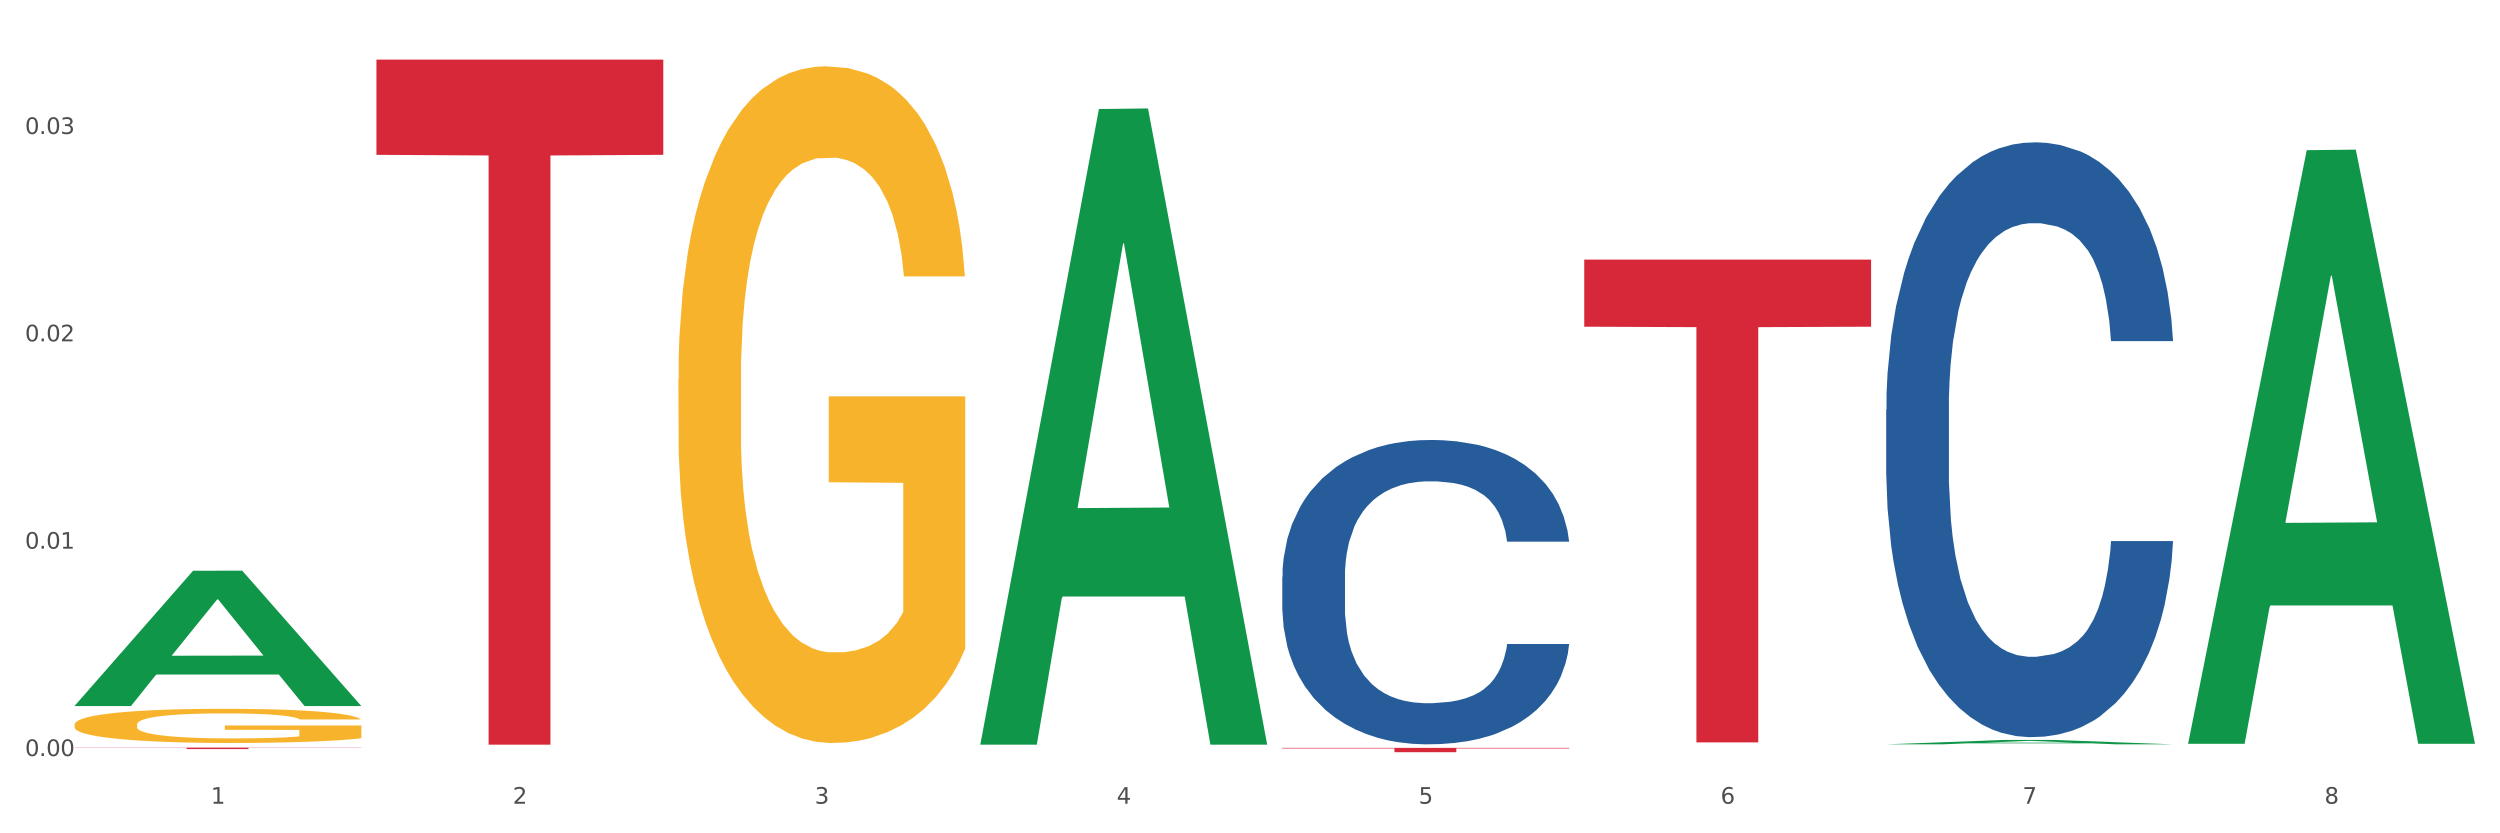 <?xml version="1.0" encoding="utf-8" standalone="no"?>
<!DOCTYPE svg PUBLIC "-//W3C//DTD SVG 1.1//EN"
  "http://www.w3.org/Graphics/SVG/1.1/DTD/svg11.dtd">
<svg xmlns:xlink="http://www.w3.org/1999/xlink" width="1080pt" height="360pt" viewBox="0 0 1080 360" xmlns="http://www.w3.org/2000/svg" version="1.1">
 <rect x="0" y="0" width="1080" height="360" fill="#333333" stroke="none"/>
 <defs>
  <style type="text/css">*{stroke-linejoin: round; stroke-linecap: butt}</style>
 </defs>
 <g id="figure_1">
  <g id="patch_1">
   <path d="M 0 360 
L 1080 360 
L 1080 0 
L 0 0 
z
" style="fill: #ffffff; stroke: #ffffff; stroke-linejoin: miter"/>
  </g>
  <g id="axes_1">
   <g id="matplotlib.axis_1">
    <g id="xtick_1">
     <g id="text_1">
      <!-- 1 -->
      <g style="fill: #4d4d4d" transform="translate(91.082 347.204) scale(0.096 -0.096)">
       <defs>
        <path id="DejaVuSans-31" d="M 794 531 
L 1825 531 
L 1825 4091 
L 703 3866 
L 703 4441 
L 1819 4666 
L 2450 4666 
L 2450 531 
L 3481 531 
L 3481 0 
L 794 0 
L 794 531 
z
" transform="scale(0.016)"/>
       </defs>
       <use xlink:href="#DejaVuSans-31"/>
      </g>
     </g>
    </g>
    <g id="xtick_2">
     <g id="text_2">
      <!-- 2 -->
      <g style="fill: #4d4d4d" transform="translate(221.525 347.204) scale(0.096 -0.096)">
       <defs>
        <path id="DejaVuSans-32" d="M 1228 531 
L 3431 531 
L 3431 0 
L 469 0 
L 469 531 
Q 828 903 1448 1529 
Q 2069 2156 2228 2338 
Q 2531 2678 2651 2914 
Q 2772 3150 2772 3378 
Q 2772 3750 2511 3984 
Q 2250 4219 1831 4219 
Q 1534 4219 1204 4116 
Q 875 4013 500 3803 
L 500 4441 
Q 881 4594 1212 4672 
Q 1544 4750 1819 4750 
Q 2544 4750 2975 4387 
Q 3406 4025 3406 3419 
Q 3406 3131 3298 2873 
Q 3191 2616 2906 2266 
Q 2828 2175 2409 1742 
Q 1991 1309 1228 531 
z
" transform="scale(0.016)"/>
       </defs>
       <use xlink:href="#DejaVuSans-32"/>
      </g>
     </g>
    </g>
    <g id="xtick_3">
     <g id="text_3">
      <!-- 3 -->
      <g style="fill: #4d4d4d" transform="translate(351.968 347.204) scale(0.096 -0.096)">
       <defs>
        <path id="DejaVuSans-33" d="M 2597 2516 
Q 3050 2419 3304 2112 
Q 3559 1806 3559 1356 
Q 3559 666 3084 287 
Q 2609 -91 1734 -91 
Q 1441 -91 1130 -33 
Q 819 25 488 141 
L 488 750 
Q 750 597 1062 519 
Q 1375 441 1716 441 
Q 2309 441 2620 675 
Q 2931 909 2931 1356 
Q 2931 1769 2642 2001 
Q 2353 2234 1838 2234 
L 1294 2234 
L 1294 2753 
L 1863 2753 
Q 2328 2753 2575 2939 
Q 2822 3125 2822 3475 
Q 2822 3834 2567 4026 
Q 2313 4219 1838 4219 
Q 1578 4219 1281 4162 
Q 984 4106 628 3988 
L 628 4550 
Q 988 4650 1302 4700 
Q 1616 4750 1894 4750 
Q 2613 4750 3031 4423 
Q 3450 4097 3450 3541 
Q 3450 3153 3228 2886 
Q 3006 2619 2597 2516 
z
" transform="scale(0.016)"/>
       </defs>
       <use xlink:href="#DejaVuSans-33"/>
      </g>
     </g>
    </g>
    <g id="xtick_4">
     <g id="text_4">
      <!-- 4 -->
      <g style="fill: #4d4d4d" transform="translate(482.412 347.204) scale(0.096 -0.096)">
       <defs>
        <path id="DejaVuSans-34" d="M 2419 4116 
L 825 1625 
L 2419 1625 
L 2419 4116 
z
M 2253 4666 
L 3047 4666 
L 3047 1625 
L 3713 1625 
L 3713 1100 
L 3047 1100 
L 3047 0 
L 2419 0 
L 2419 1100 
L 313 1100 
L 313 1709 
L 2253 4666 
z
" transform="scale(0.016)"/>
       </defs>
       <use xlink:href="#DejaVuSans-34"/>
      </g>
     </g>
    </g>
    <g id="xtick_5">
     <g id="text_5">
      <!-- 5 -->
      <g style="fill: #4d4d4d" transform="translate(612.855 347.204) scale(0.096 -0.096)">
       <defs>
        <path id="DejaVuSans-35" d="M 691 4666 
L 3169 4666 
L 3169 4134 
L 1269 4134 
L 1269 2991 
Q 1406 3038 1543 3061 
Q 1681 3084 1819 3084 
Q 2600 3084 3056 2656 
Q 3513 2228 3513 1497 
Q 3513 744 3044 326 
Q 2575 -91 1722 -91 
Q 1428 -91 1123 -41 
Q 819 9 494 109 
L 494 744 
Q 775 591 1075 516 
Q 1375 441 1709 441 
Q 2250 441 2565 725 
Q 2881 1009 2881 1497 
Q 2881 1984 2565 2268 
Q 2250 2553 1709 2553 
Q 1456 2553 1204 2497 
Q 953 2441 691 2322 
L 691 4666 
z
" transform="scale(0.016)"/>
       </defs>
       <use xlink:href="#DejaVuSans-35"/>
      </g>
     </g>
    </g>
    <g id="xtick_6">
     <g id="text_6">
      <!-- 6 -->
      <g style="fill: #4d4d4d" transform="translate(743.299 347.204) scale(0.096 -0.096)">
       <defs>
        <path id="DejaVuSans-36" d="M 2113 2584 
Q 1688 2584 1439 2293 
Q 1191 2003 1191 1497 
Q 1191 994 1439 701 
Q 1688 409 2113 409 
Q 2538 409 2786 701 
Q 3034 994 3034 1497 
Q 3034 2003 2786 2293 
Q 2538 2584 2113 2584 
z
M 3366 4563 
L 3366 3988 
Q 3128 4100 2886 4159 
Q 2644 4219 2406 4219 
Q 1781 4219 1451 3797 
Q 1122 3375 1075 2522 
Q 1259 2794 1537 2939 
Q 1816 3084 2150 3084 
Q 2853 3084 3261 2657 
Q 3669 2231 3669 1497 
Q 3669 778 3244 343 
Q 2819 -91 2113 -91 
Q 1303 -91 875 529 
Q 447 1150 447 2328 
Q 447 3434 972 4092 
Q 1497 4750 2381 4750 
Q 2619 4750 2861 4703 
Q 3103 4656 3366 4563 
z
" transform="scale(0.016)"/>
       </defs>
       <use xlink:href="#DejaVuSans-36"/>
      </g>
     </g>
    </g>
    <g id="xtick_7">
     <g id="text_7">
      <!-- 7 -->
      <g style="fill: #4d4d4d" transform="translate(873.742 347.204) scale(0.096 -0.096)">
       <defs>
        <path id="DejaVuSans-37" d="M 525 4666 
L 3525 4666 
L 3525 4397 
L 1831 0 
L 1172 0 
L 2766 4134 
L 525 4134 
L 525 4666 
z
" transform="scale(0.016)"/>
       </defs>
       <use xlink:href="#DejaVuSans-37"/>
      </g>
     </g>
    </g>
    <g id="xtick_8">
     <g id="text_8">
      <!-- 8 -->
      <g style="fill: #4d4d4d" transform="translate(1004.185 347.204) scale(0.096 -0.096)">
       <defs>
        <path id="DejaVuSans-38" d="M 2034 2216 
Q 1584 2216 1326 1975 
Q 1069 1734 1069 1313 
Q 1069 891 1326 650 
Q 1584 409 2034 409 
Q 2484 409 2743 651 
Q 3003 894 3003 1313 
Q 3003 1734 2745 1975 
Q 2488 2216 2034 2216 
z
M 1403 2484 
Q 997 2584 770 2862 
Q 544 3141 544 3541 
Q 544 4100 942 4425 
Q 1341 4750 2034 4750 
Q 2731 4750 3128 4425 
Q 3525 4100 3525 3541 
Q 3525 3141 3298 2862 
Q 3072 2584 2669 2484 
Q 3125 2378 3379 2068 
Q 3634 1759 3634 1313 
Q 3634 634 3220 271 
Q 2806 -91 2034 -91 
Q 1263 -91 848 271 
Q 434 634 434 1313 
Q 434 1759 690 2068 
Q 947 2378 1403 2484 
z
M 1172 3481 
Q 1172 3119 1398 2916 
Q 1625 2713 2034 2713 
Q 2441 2713 2670 2916 
Q 2900 3119 2900 3481 
Q 2900 3844 2670 4047 
Q 2441 4250 2034 4250 
Q 1625 4250 1398 4047 
Q 1172 3844 1172 3481 
z
" transform="scale(0.016)"/>
       </defs>
       <use xlink:href="#DejaVuSans-38"/>
      </g>
     </g>
    </g>
    <g id="xtick_9"/>
    <g id="xtick_10"/>
    <g id="xtick_11"/>
    <g id="xtick_12"/>
    <g id="xtick_13"/>
    <g id="xtick_14"/>
    <g id="xtick_15"/>
   </g>
   <g id="matplotlib.axis_2">
    <g id="ytick_1">
     <g id="text_9">
      <!-- 0.00 -->
      <g style="fill: #4d4d4d" transform="translate(10.8 326.611) scale(0.096 -0.096)">
       <defs>
        <path id="DejaVuSans-30" d="M 2034 4250 
Q 1547 4250 1301 3770 
Q 1056 3291 1056 2328 
Q 1056 1369 1301 889 
Q 1547 409 2034 409 
Q 2525 409 2770 889 
Q 3016 1369 3016 2328 
Q 3016 3291 2770 3770 
Q 2525 4250 2034 4250 
z
M 2034 4750 
Q 2819 4750 3233 4129 
Q 3647 3509 3647 2328 
Q 3647 1150 3233 529 
Q 2819 -91 2034 -91 
Q 1250 -91 836 529 
Q 422 1150 422 2328 
Q 422 3509 836 4129 
Q 1250 4750 2034 4750 
z
" transform="scale(0.016)"/>
        <path id="DejaVuSans-2e" d="M 684 794 
L 1344 794 
L 1344 0 
L 684 0 
L 684 794 
z
" transform="scale(0.016)"/>
       </defs>
       <use xlink:href="#DejaVuSans-30"/>
       <use xlink:href="#DejaVuSans-2e" transform="translate(63.623 0)"/>
       <use xlink:href="#DejaVuSans-30" transform="translate(95.41 0)"/>
       <use xlink:href="#DejaVuSans-30" transform="translate(159.033 0)"/>
      </g>
     </g>
    </g>
    <g id="ytick_2">
     <g id="text_10">
      <!-- 0.01 -->
      <g style="fill: #4d4d4d" transform="translate(10.8 237.035) scale(0.096 -0.096)">
       <use xlink:href="#DejaVuSans-30"/>
       <use xlink:href="#DejaVuSans-2e" transform="translate(63.623 0)"/>
       <use xlink:href="#DejaVuSans-30" transform="translate(95.41 0)"/>
       <use xlink:href="#DejaVuSans-31" transform="translate(159.033 0)"/>
      </g>
     </g>
    </g>
    <g id="ytick_3">
     <g id="text_11">
      <!-- 0.02 -->
      <g style="fill: #4d4d4d" transform="translate(10.8 147.459) scale(0.096 -0.096)">
       <use xlink:href="#DejaVuSans-30"/>
       <use xlink:href="#DejaVuSans-2e" transform="translate(63.623 0)"/>
       <use xlink:href="#DejaVuSans-30" transform="translate(95.41 0)"/>
       <use xlink:href="#DejaVuSans-32" transform="translate(159.033 0)"/>
      </g>
     </g>
    </g>
    <g id="ytick_4">
     <g id="text_12">
      <!-- 0.03 -->
      <g style="fill: #4d4d4d" transform="translate(10.8 57.883) scale(0.096 -0.096)">
       <use xlink:href="#DejaVuSans-30"/>
       <use xlink:href="#DejaVuSans-2e" transform="translate(63.623 0)"/>
       <use xlink:href="#DejaVuSans-30" transform="translate(95.41 0)"/>
       <use xlink:href="#DejaVuSans-33" transform="translate(159.033 0)"/>
      </g>
     </g>
    </g>
    <g id="ytick_5"/>
    <g id="ytick_6"/>
    <g id="ytick_7"/>
   </g>
   <g id="PolyCollection_1">
    <path d="M 32.175 304.916 
L 32.303 304.861 
L 83.404 246.569 
L 104.611 246.514 
L 156.096 305.026 
L 131.567 305.026 
L 120.453 291.401 
L 67.691 291.401 
L 67.307 291.621 
L 56.576 305.026 
L 32.175 305.026 
L 32.175 304.916 
L 74.334 283.27 
L 113.81 283.215 
L 94.263 258.986 
L 94.008 258.876 
L 93.752 259.041 
L 74.206 283.215 
L 74.334 283.27 
L 32.175 304.916 
z
" clip-path="url(#pa7fd847f99)" style="fill: #109648"/>
    <path d="M 814.835 176.947 
L 814.982 176.712 
L 814.982 170.141 
L 815.421 161.224 
L 817.033 144.796 
L 819.083 132.358 
L 822.599 117.809 
L 824.503 111.707 
L 826.993 104.901 
L 832.12 93.872 
L 837.979 84.485 
L 842.08 79.322 
L 845.157 76.036 
L 852.041 70.169 
L 855.996 67.588 
L 860.097 65.476 
L 863.613 64.068 
L 869.472 62.425 
L 874.159 61.721 
L 879.579 61.486 
L 884.12 61.721 
L 890.126 62.66 
L 898.914 65.476 
L 902.283 67.119 
L 906.824 69.935 
L 911.512 73.689 
L 915.32 77.444 
L 919.714 82.842 
L 924.255 89.882 
L 928.65 98.8 
L 931.726 107.013 
L 934.216 115.696 
L 936.413 126.257 
L 938.024 137.756 
L 938.757 147.378 
L 911.951 147.378 
L 911.219 138.695 
L 909.754 129.308 
L 908.289 122.971 
L 906.678 117.809 
L 904.188 111.942 
L 901.99 108.187 
L 898.328 103.728 
L 894.959 100.912 
L 892.176 99.269 
L 888.807 97.861 
L 881.63 96.453 
L 876.503 96.453 
L 873.28 96.922 
L 869.326 98.096 
L 865.957 99.738 
L 862.002 102.555 
L 858.926 105.605 
L 855.849 109.595 
L 854.092 112.411 
L 851.455 117.574 
L 849.697 121.798 
L 847.354 129.073 
L 846.035 134.236 
L 843.692 147.612 
L 842.666 157.469 
L 842.227 164.274 
L 841.934 171.784 
L 841.934 208.393 
L 842.813 224.821 
L 843.545 231.861 
L 844.717 239.84 
L 846.914 250.166 
L 850.137 260.257 
L 853.506 267.532 
L 856.289 271.991 
L 858.926 275.276 
L 861.562 277.858 
L 864.785 280.204 
L 867.421 281.612 
L 871.376 283.02 
L 876.064 283.724 
L 879.726 283.724 
L 887.196 282.551 
L 890.565 281.378 
L 893.788 279.735 
L 897.303 277.154 
L 900.086 274.337 
L 901.697 272.225 
L 904.334 267.767 
L 906.385 263.073 
L 908.142 257.675 
L 909.314 252.982 
L 910.633 245.942 
L 911.658 237.963 
L 911.951 233.738 
L 938.757 233.738 
L 938.171 242.187 
L 937.145 250.4 
L 935.095 261.43 
L 933.483 267.767 
L 930.993 275.511 
L 928.357 282.082 
L 924.695 289.357 
L 921.326 294.754 
L 917.81 299.448 
L 914.002 303.672 
L 907.117 309.539 
L 904.627 311.182 
L 899.354 313.998 
L 895.252 315.64 
L 889.247 317.283 
L 883.095 318.222 
L 876.65 318.457 
L 870.937 317.987 
L 864.638 316.579 
L 860.683 315.171 
L 856.289 313.059 
L 851.162 309.774 
L 846.328 305.784 
L 841.788 301.091 
L 837.54 295.693 
L 833.585 289.591 
L 828.458 279.5 
L 824.649 269.644 
L 821.866 260.492 
L 819.962 252.747 
L 818.058 242.891 
L 817.033 236.085 
L 815.421 219.658 
L 814.835 204.404 
L 814.835 176.947 
z
" clip-path="url(#pa7fd847f99)" style="fill: #255c99"/>
    <path d="M 162.618 25.759 
L 286.54 25.759 
L 286.54 66.887 
L 237.793 67.164 
L 237.793 321.707 
L 211.071 321.707 
L 211.071 67.164 
L 162.618 66.887 
L 162.618 26.037 
L 162.618 25.759 
z
" clip-path="url(#pa7fd847f99)" style="fill: #d62839"/>
    <path d="M 553.949 323.08 
L 677.87 323.08 
L 677.87 323.34 
L 629.124 323.342 
L 629.124 324.95 
L 602.401 324.95 
L 602.401 323.342 
L 553.949 323.34 
L 553.949 323.082 
L 553.949 323.08 
z
" clip-path="url(#pa7fd847f99)" style="fill: #d62839"/>
    <path d="M 32.175 313.031 
L 32.321 313.017 
L 32.321 312.532 
L 32.614 312.115 
L 34.077 311.105 
L 36.272 310.269 
L 37.881 309.825 
L 39.49 309.461 
L 41.392 309.098 
L 43.733 308.72 
L 47.976 308.168 
L 50.61 307.885 
L 53.828 307.589 
L 59.681 307.158 
L 63.923 306.916 
L 68.313 306.713 
L 75.482 306.471 
L 80.163 306.363 
L 85.138 306.282 
L 91.136 306.229 
L 95.672 306.215 
L 105.621 306.256 
L 114.106 306.377 
L 118.203 306.471 
L 123.47 306.633 
L 126.25 306.74 
L 130.785 306.956 
L 135.467 307.239 
L 138.686 307.481 
L 143.514 307.939 
L 147.172 308.397 
L 150.537 308.963 
L 152.292 309.353 
L 153.609 309.717 
L 154.779 310.135 
L 155.95 310.795 
L 129.615 310.795 
L 128.591 310.323 
L 126.981 309.879 
L 124.64 309.448 
L 122.592 309.178 
L 119.081 308.842 
L 115.862 308.626 
L 112.497 308.465 
L 108.4 308.33 
L 105.182 308.262 
L 100.646 308.209 
L 91.722 308.222 
L 85.723 308.33 
L 81.626 308.465 
L 78.993 308.586 
L 76.652 308.72 
L 74.019 308.909 
L 70.946 309.192 
L 68.752 309.448 
L 66.557 309.771 
L 64.801 310.094 
L 63.192 310.471 
L 61.875 310.876 
L 60.851 311.293 
L 59.973 311.805 
L 59.242 312.653 
L 59.242 314.499 
L 59.534 314.916 
L 60.266 315.469 
L 61.144 315.886 
L 62.607 316.384 
L 63.923 316.721 
L 66.411 317.206 
L 69.19 317.61 
L 71.385 317.866 
L 73.58 318.082 
L 77.384 318.378 
L 81.626 318.62 
L 85.284 318.769 
L 90.259 318.903 
L 93.624 318.957 
L 96.55 318.984 
L 103.719 318.984 
L 108.839 318.944 
L 114.545 318.849 
L 118.934 318.728 
L 122.592 318.58 
L 126.689 318.338 
L 129.322 318.109 
L 129.322 315.293 
L 97.135 315.28 
L 97.135 313.408 
L 156.096 313.408 
L 156.096 318.903 
L 153.609 319.186 
L 150.829 319.442 
L 147.903 319.671 
L 143.514 319.954 
L 138.247 320.223 
L 133.565 320.412 
L 128.591 320.573 
L 122.738 320.722 
L 115.131 320.856 
L 110.449 320.91 
L 104.596 320.951 
L 97.72 320.964 
L 91.722 320.937 
L 85.869 320.87 
L 79.724 320.749 
L 73.726 320.573 
L 69.19 320.398 
L 64.655 320.183 
L 59.827 319.9 
L 56.023 319.631 
L 53.097 319.388 
L 49.878 319.078 
L 46.367 318.674 
L 43.733 318.311 
L 41.392 317.933 
L 38.905 317.449 
L 37.149 317.031 
L 35.394 316.506 
L 34.37 316.115 
L 33.199 315.509 
L 32.321 314.66 
L 32.175 313.031 
z
" clip-path="url(#pa7fd847f99)" style="fill: #f7b32b"/>
    <path d="M 684.392 112.15 
L 808.313 112.15 
L 808.313 141.135 
L 759.567 141.331 
L 759.567 320.725 
L 732.845 320.725 
L 732.845 141.331 
L 684.392 141.135 
L 684.392 112.346 
L 684.392 112.15 
z
" clip-path="url(#pa7fd847f99)" style="fill: #d62839"/>
    <path d="M 553.949 249.145 
L 554.095 249.025 
L 554.095 245.663 
L 554.535 241.099 
L 556.146 232.693 
L 558.196 226.328 
L 561.712 218.883 
L 563.616 215.761 
L 566.106 212.278 
L 571.233 206.634 
L 577.092 201.83 
L 581.194 199.188 
L 584.27 197.507 
L 591.154 194.505 
L 595.109 193.184 
L 599.211 192.103 
L 602.726 191.383 
L 608.585 190.542 
L 613.273 190.182 
L 618.692 190.062 
L 623.233 190.182 
L 629.239 190.662 
L 638.028 192.103 
L 641.397 192.944 
L 645.937 194.385 
L 650.625 196.306 
L 654.433 198.228 
L 658.828 200.99 
L 663.368 204.592 
L 667.763 209.156 
L 670.839 213.359 
L 673.329 217.802 
L 675.526 223.206 
L 677.137 229.091 
L 677.87 234.014 
L 651.064 234.014 
L 650.332 229.571 
L 648.867 224.767 
L 647.402 221.525 
L 645.791 218.883 
L 643.301 215.881 
L 641.104 213.959 
L 637.442 211.678 
L 634.073 210.237 
L 631.289 209.396 
L 627.92 208.675 
L 620.743 207.955 
L 615.616 207.955 
L 612.394 208.195 
L 608.439 208.796 
L 605.07 209.636 
L 601.115 211.077 
L 598.039 212.638 
L 594.963 214.68 
L 593.205 216.121 
L 590.568 218.763 
L 588.811 220.924 
L 586.467 224.647 
L 585.149 227.289 
L 582.805 234.134 
L 581.78 239.178 
L 581.34 242.661 
L 581.047 246.503 
L 581.047 265.237 
L 581.926 273.643 
L 582.658 277.246 
L 583.83 281.329 
L 586.027 286.613 
L 589.25 291.777 
L 592.619 295.5 
L 595.402 297.781 
L 598.039 299.462 
L 600.675 300.783 
L 603.898 301.984 
L 606.535 302.705 
L 610.489 303.425 
L 615.177 303.786 
L 618.839 303.786 
L 626.309 303.185 
L 629.678 302.585 
L 632.901 301.744 
L 636.416 300.423 
L 639.199 298.982 
L 640.811 297.901 
L 643.447 295.62 
L 645.498 293.218 
L 647.256 290.456 
L 648.428 288.054 
L 649.746 284.451 
L 650.771 280.368 
L 651.064 278.207 
L 677.87 278.207 
L 677.284 282.53 
L 676.259 286.733 
L 674.208 292.377 
L 672.597 295.62 
L 670.106 299.583 
L 667.47 302.945 
L 663.808 306.668 
L 660.439 309.43 
L 656.923 311.832 
L 653.115 313.993 
L 646.23 316.995 
L 643.74 317.836 
L 638.467 319.277 
L 634.366 320.118 
L 628.36 320.958 
L 622.208 321.439 
L 615.763 321.559 
L 610.05 321.319 
L 603.751 320.598 
L 599.797 319.877 
L 595.402 318.797 
L 590.275 317.115 
L 585.442 315.074 
L 580.901 312.672 
L 576.653 309.91 
L 572.698 306.788 
L 567.571 301.624 
L 563.763 296.58 
L 560.98 291.897 
L 559.075 287.934 
L 557.171 282.89 
L 556.146 279.408 
L 554.535 271.001 
L 553.949 263.196 
L 553.949 249.145 
z
" clip-path="url(#pa7fd847f99)" style="fill: #255c99"/>
    <path d="M 293.062 163.736 
L 293.208 163.469 
L 293.208 153.857 
L 293.501 145.58 
L 294.964 125.555 
L 297.158 109.001 
L 298.768 100.19 
L 300.377 92.981 
L 302.279 85.772 
L 304.62 78.296 
L 308.863 67.349 
L 311.496 61.742 
L 314.715 55.868 
L 320.567 47.324 
L 324.81 42.518 
L 329.199 38.513 
L 336.368 33.707 
L 341.05 31.571 
L 346.025 29.969 
L 352.023 28.901 
L 356.559 28.634 
L 366.507 29.435 
L 374.993 31.838 
L 379.09 33.707 
L 384.357 36.911 
L 387.137 39.047 
L 391.672 43.319 
L 396.354 48.926 
L 399.573 53.732 
L 404.401 62.81 
L 408.058 71.888 
L 411.423 83.102 
L 413.179 90.845 
L 414.496 98.054 
L 415.666 106.331 
L 416.837 119.414 
L 390.502 119.414 
L 389.477 110.069 
L 387.868 101.258 
L 385.527 92.714 
L 383.479 87.374 
L 379.968 80.699 
L 376.749 76.427 
L 373.384 73.223 
L 369.287 70.553 
L 366.069 69.218 
L 361.533 68.15 
L 352.608 68.417 
L 346.61 70.553 
L 342.513 73.223 
L 339.88 75.626 
L 337.539 78.296 
L 334.905 82.034 
L 331.833 87.641 
L 329.638 92.714 
L 327.444 99.122 
L 325.688 105.53 
L 324.079 113.006 
L 322.762 121.016 
L 321.738 129.293 
L 320.86 139.439 
L 320.128 156.26 
L 320.128 192.839 
L 320.421 201.116 
L 321.153 212.063 
L 322.03 220.34 
L 323.493 230.219 
L 324.81 236.894 
L 327.297 246.506 
L 330.077 254.516 
L 332.272 259.589 
L 334.466 263.861 
L 338.27 269.734 
L 342.513 274.54 
L 346.171 277.477 
L 351.145 280.147 
L 354.51 281.215 
L 357.436 281.749 
L 364.605 281.749 
L 369.726 280.948 
L 375.432 279.079 
L 379.821 276.676 
L 383.479 273.739 
L 387.576 268.933 
L 390.209 264.395 
L 390.209 208.592 
L 358.022 208.325 
L 358.022 171.212 
L 416.983 171.212 
L 416.983 280.147 
L 414.496 285.754 
L 411.716 290.827 
L 408.79 295.366 
L 404.401 300.973 
L 399.134 306.313 
L 394.452 310.051 
L 389.477 313.255 
L 383.625 316.192 
L 376.017 318.862 
L 371.336 319.93 
L 365.483 320.731 
L 358.607 320.998 
L 352.608 320.464 
L 346.756 319.129 
L 340.611 316.726 
L 334.613 313.255 
L 330.077 309.784 
L 325.542 305.512 
L 320.714 299.905 
L 316.91 294.565 
L 313.984 289.759 
L 310.765 283.618 
L 307.253 275.608 
L 304.62 268.399 
L 302.279 260.924 
L 299.792 251.312 
L 298.036 243.035 
L 296.281 232.622 
L 295.256 224.879 
L 294.086 212.864 
L 293.208 196.043 
L 293.062 163.736 
z
" clip-path="url(#pa7fd847f99)" style="fill: #f7b32b"/>
    <path d="M 32.175 322.964 
L 156.096 322.964 
L 156.096 323.051 
L 107.35 323.052 
L 107.35 323.592 
L 80.628 323.592 
L 80.628 323.052 
L 32.175 323.051 
L 32.175 322.964 
L 32.175 322.964 
z
" clip-path="url(#pa7fd847f99)" style="fill: #d62839"/>
    <path d="M 423.505 321.191 
L 423.633 320.933 
L 474.734 47.101 
L 495.942 46.843 
L 547.426 321.708 
L 522.898 321.708 
L 511.783 257.702 
L 459.021 257.702 
L 458.637 258.734 
L 447.906 321.708 
L 423.505 321.708 
L 423.505 321.191 
L 465.664 219.504 
L 505.14 219.246 
L 485.594 105.429 
L 485.338 104.913 
L 485.083 105.687 
L 465.536 219.246 
L 465.664 219.504 
L 423.505 321.191 
z
" clip-path="url(#pa7fd847f99)" style="fill: #109648"/>
    <path d="M 814.835 321.549 
L 814.963 321.548 
L 866.065 319.647 
L 887.272 319.645 
L 938.757 321.553 
L 914.228 321.553 
L 903.113 321.109 
L 850.351 321.109 
L 849.968 321.116 
L 839.236 321.553 
L 814.835 321.553 
L 814.835 321.549 
L 856.994 320.844 
L 896.47 320.842 
L 876.924 320.052 
L 876.668 320.048 
L 876.413 320.054 
L 856.866 320.842 
L 856.994 320.844 
L 814.835 321.549 
z
" clip-path="url(#pa7fd847f99)" style="fill: #109648"/>
    <path d="M 945.279 320.841 
L 945.407 320.6 
L 996.508 64.878 
L 1017.715 64.637 
L 1069.2 321.323 
L 1044.671 321.323 
L 1033.557 261.55 
L 980.794 261.55 
L 980.411 262.514 
L 969.68 321.323 
L 945.279 321.323 
L 945.279 320.841 
L 987.438 225.879 
L 1026.913 225.638 
L 1007.367 119.349 
L 1007.112 118.867 
L 1006.856 119.59 
L 987.31 225.638 
L 987.438 225.879 
L 945.279 320.841 
z
" clip-path="url(#pa7fd847f99)" style="fill: #109648"/>
   </g>
  </g>
 </g>
 <defs>
  <clipPath id="pa7fd847f99">
   <rect x="32.175" y="10.8" width="1037.025" height="329.109"/>
  </clipPath>
 </defs>
</svg>

